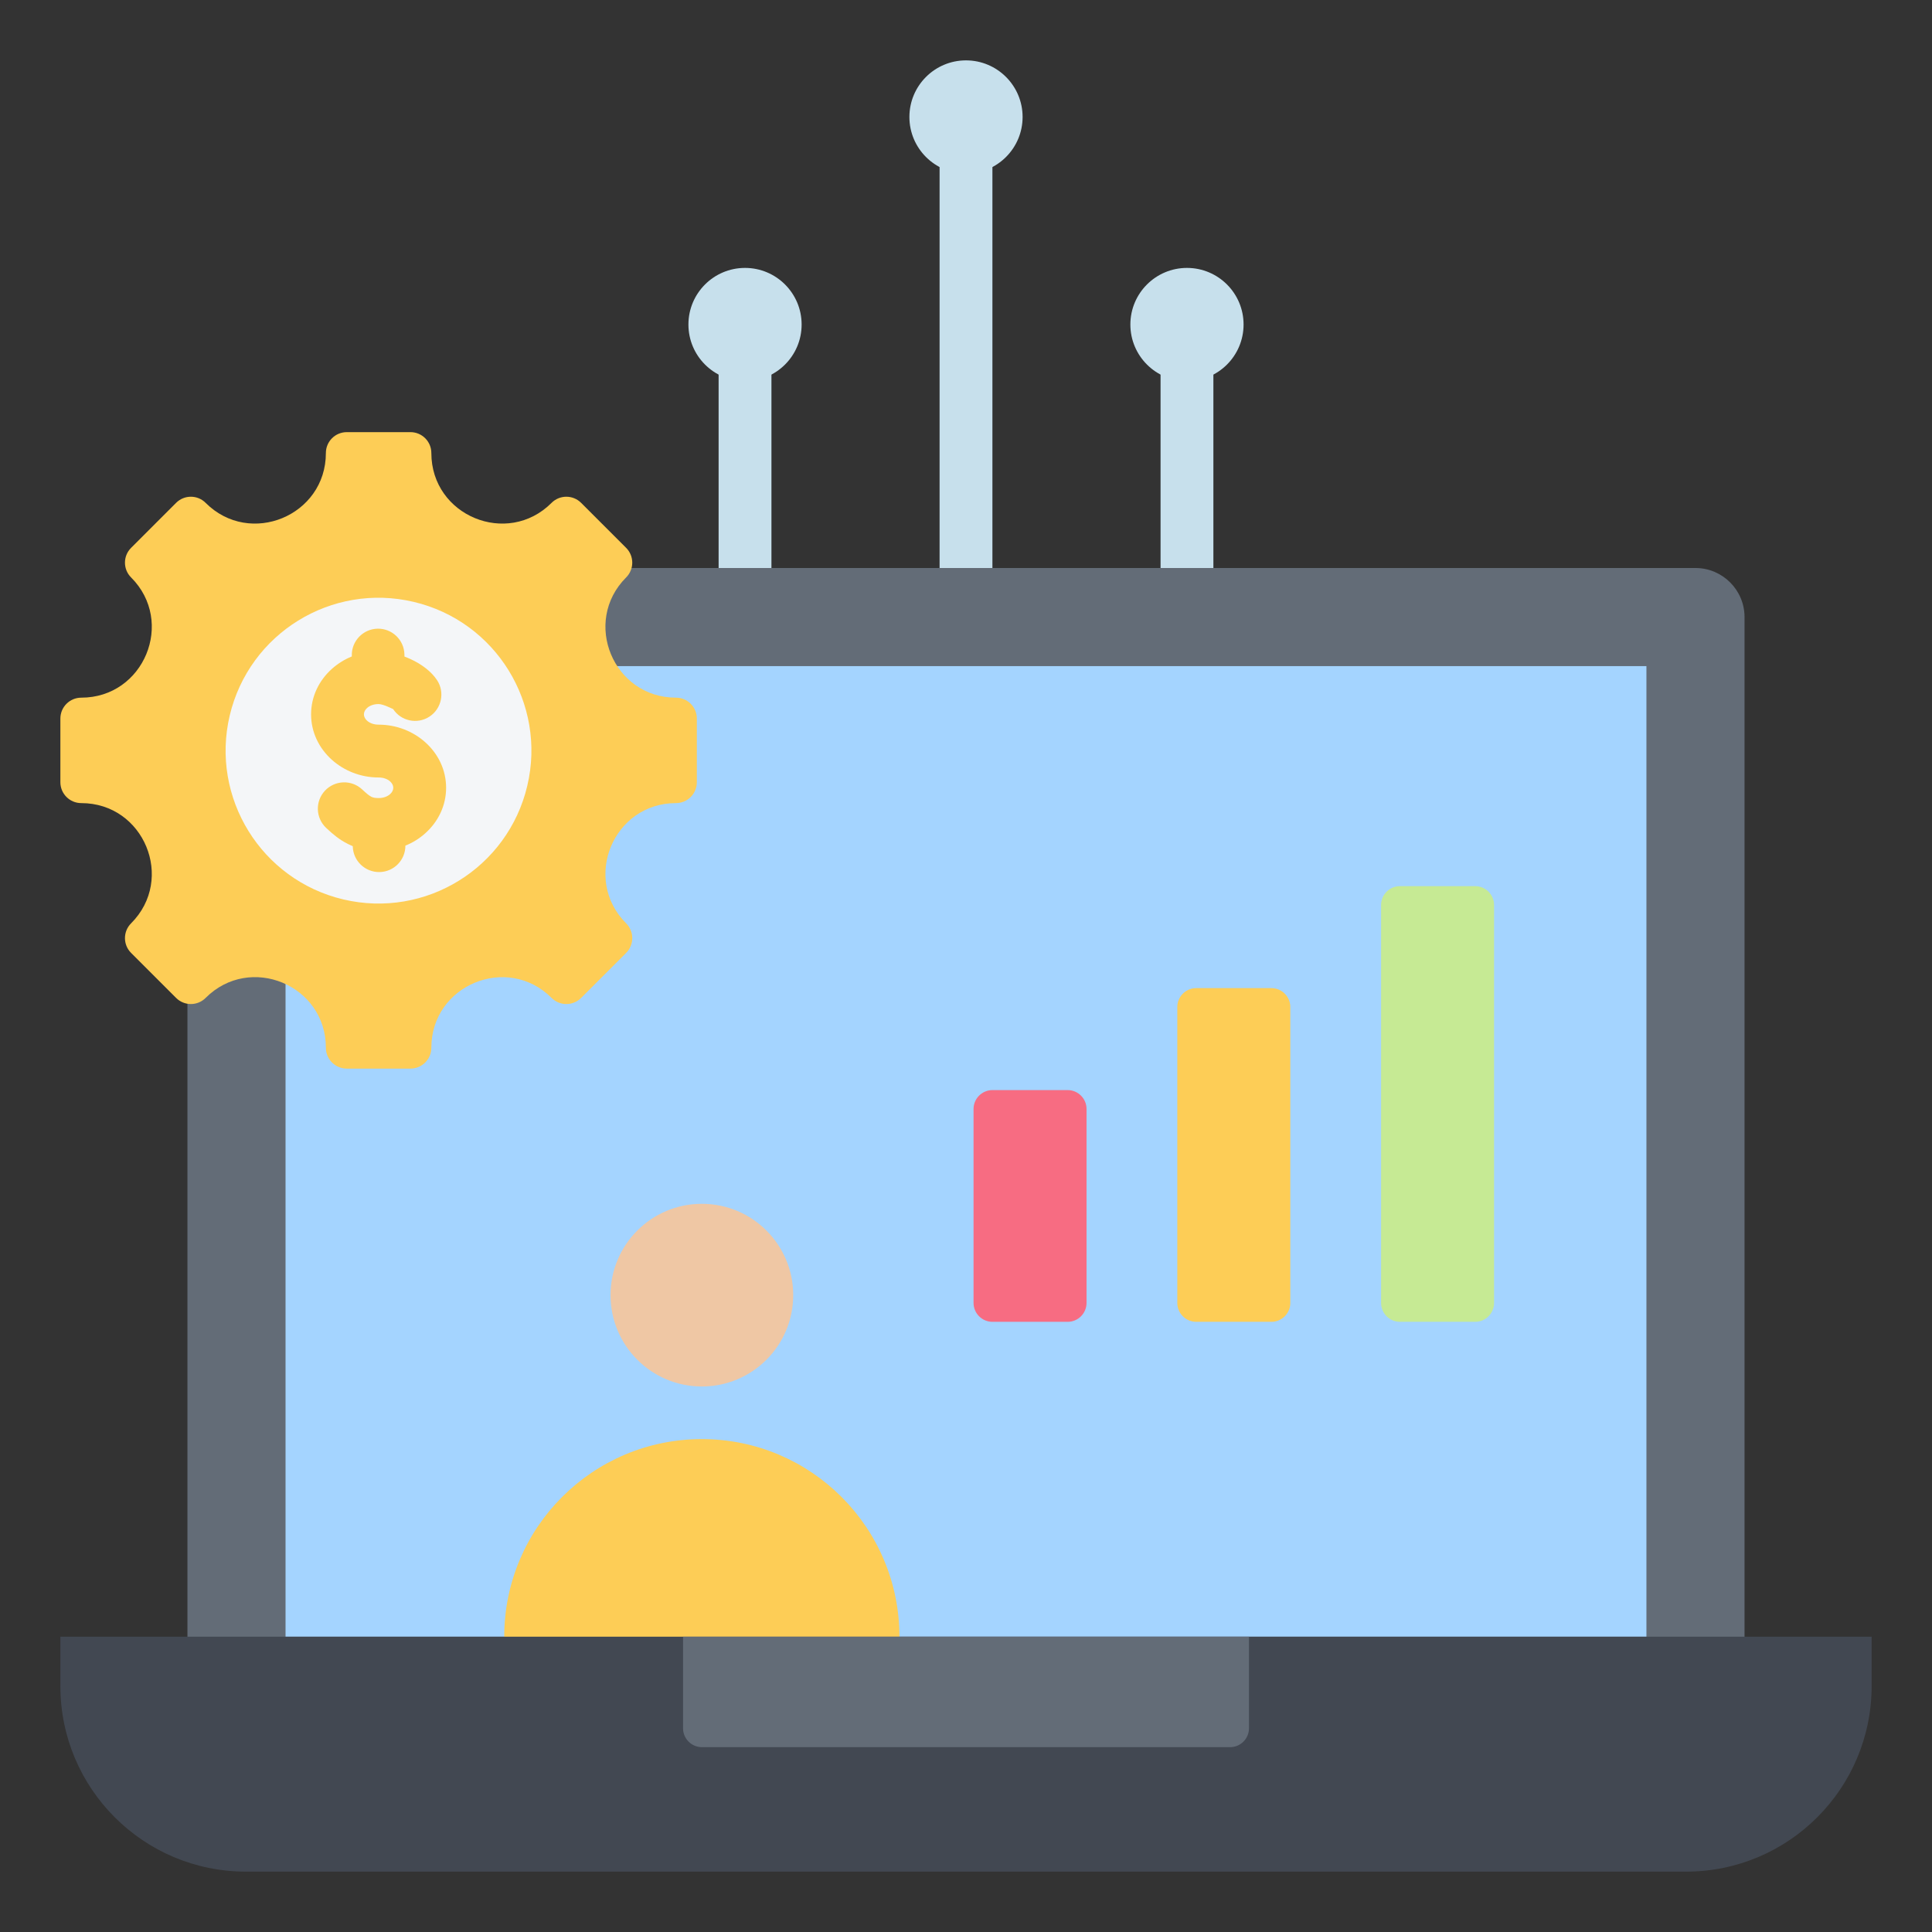 <svg width="64" height="64" viewBox="0 0 64 64" fill="none" xmlns="http://www.w3.org/2000/svg">
<rect x="0" y="0" width="64" height="64" fill="#333333" stroke="none"/>
<path fill-rule="evenodd" clip-rule="evenodd" d="M25.555 20.055C25.555 20.538 25.163 20.93 24.68 20.93C24.196 20.93 23.805 20.538 23.805 20.055V10.594C23.805 10.11 24.196 9.719 24.68 9.719C25.163 9.719 25.555 10.11 25.555 10.594V20.055ZM32.875 20.017C32.875 20.501 32.483 20.892 32 20.892C31.517 20.892 31.125 20.501 31.125 20.017V3.875C31.125 3.392 31.517 3 32 3C32.483 3 32.875 3.392 32.875 3.875V20.017ZM40.195 20.055C40.195 20.538 39.803 20.93 39.32 20.93C38.837 20.93 38.445 20.538 38.445 20.055V10.594C38.445 10.11 38.837 9.719 39.32 9.719C39.803 9.719 40.195 10.11 40.195 10.594V20.055Z" fill="#C7E0EC"/>
<path fill-rule="evenodd" clip-rule="evenodd" d="M32 5.75C33.035 5.75 33.875 4.91 33.875 3.875C33.875 2.84 33.035 2 32 2C30.964 2 30.125 2.84 30.125 3.875C30.125 4.91 30.964 5.75 32 5.75ZM39.32 12.625C40.356 12.625 41.195 11.786 41.195 10.75C41.195 9.715 40.356 8.875 39.32 8.875C38.285 8.875 37.445 9.715 37.445 10.75C37.445 11.786 38.285 12.625 39.32 12.625ZM24.68 12.625C25.715 12.625 26.555 11.786 26.555 10.75C26.555 9.715 25.715 8.875 24.68 8.875C23.644 8.875 22.805 9.715 22.805 10.75C22.805 11.786 23.644 12.625 24.68 12.625Z" fill="#C7E0EC"/>
<path fill-rule="evenodd" clip-rule="evenodd" d="M6.209 55.853H57.79V20.441C57.79 19.546 57.06 18.816 56.165 18.816H7.834C6.939 18.816 6.209 19.546 6.209 20.441L6.209 55.853Z" fill="#636C77"/>
<path fill-rule="evenodd" clip-rule="evenodd" d="M9.459 22.066H54.54V54.218H9.459V22.066Z" fill="#A4D4FF"/>
<path fill-rule="evenodd" clip-rule="evenodd" d="M20.225 42.903C20.225 44.574 21.579 45.929 23.25 45.929C24.921 45.929 26.276 44.574 26.276 42.903C26.276 41.233 24.921 39.878 23.25 39.878C21.579 39.878 20.225 41.233 20.225 42.903Z" fill="#EFC7A4"/>
<path fill-rule="evenodd" clip-rule="evenodd" d="M29.795 54.218C29.795 57.833 16.703 57.833 16.703 54.218C16.703 50.603 19.634 47.672 23.25 47.672C26.865 47.672 29.795 50.603 29.795 54.218Z" fill="#FDCD56"/>
<path fill-rule="evenodd" clip-rule="evenodd" d="M62 55.853C62 59.248 59.248 62 55.853 62H8.147C4.752 62 2 59.248 2 55.853V54.218H62V55.853Z" fill="#424852"/>
<path fill-rule="evenodd" clip-rule="evenodd" d="M22.627 54.218H41.374V57.252C41.374 57.596 41.093 57.877 40.749 57.877H23.252C22.908 57.877 22.627 57.596 22.627 57.252V54.218Z" fill="#636C77"/>
<path fill-rule="evenodd" clip-rule="evenodd" d="M39.625 32.733H42.118C42.462 32.733 42.743 33.014 42.743 33.358V43.162C42.743 43.506 42.462 43.787 42.118 43.787C41.287 43.787 40.456 43.787 39.625 43.787C39.281 43.787 39 43.506 39 43.162C39 39.02 39 37.5 39 33.358C39 33.014 39.281 32.733 39.625 32.733Z" fill="#FDCD56"/>
<path fill-rule="evenodd" clip-rule="evenodd" d="M46.375 29.355H48.868C49.212 29.355 49.493 29.636 49.493 29.98V43.162C49.493 43.506 49.212 43.787 48.868 43.787H46.375C46.031 43.787 45.75 43.506 45.75 43.162V29.98C45.75 29.636 46.031 29.355 46.375 29.355Z" fill="#C6EA94"/>
<path fill-rule="evenodd" clip-rule="evenodd" d="M32.875 36.111H35.368C35.712 36.111 35.993 36.392 35.993 36.736V43.161C35.993 43.506 35.712 43.787 35.368 43.787C34.537 43.787 33.706 43.787 32.875 43.787C32.531 43.787 32.25 43.506 32.25 43.161C32.25 40.228 32.25 39.669 32.25 36.736C32.25 36.392 32.531 36.111 32.875 36.111Z" fill="#F76C82"/>
<path fill-rule="evenodd" clip-rule="evenodd" d="M22.392 26.604C20.316 26.604 19.274 29.119 20.742 30.587C21.012 30.857 21.012 31.296 20.742 31.566L19.251 33.057C18.98 33.328 18.542 33.328 18.271 33.057C16.804 31.589 14.289 32.631 14.289 34.707C14.289 35.09 13.979 35.399 13.596 35.399H11.488C11.105 35.399 10.795 35.09 10.795 34.707C10.795 32.628 8.282 31.587 6.812 33.057C6.542 33.328 6.104 33.328 5.833 33.057L4.342 31.566C4.072 31.296 4.072 30.857 4.342 30.587C5.81 29.119 4.769 26.604 2.692 26.604C2.31 26.604 2 26.294 2 25.912V23.803C2 23.421 2.31 23.111 2.692 23.111C4.769 23.111 5.81 20.596 4.342 19.128C4.072 18.858 4.072 18.419 4.342 18.149L5.833 16.658C6.104 16.387 6.542 16.387 6.812 16.658C8.28 18.126 10.795 17.084 10.795 15.008C10.795 14.625 11.105 14.315 11.488 14.315H13.596C13.979 14.315 14.289 14.625 14.289 15.008C14.289 17.084 16.804 18.126 18.271 16.658C18.542 16.387 18.98 16.387 19.251 16.658L20.742 18.149C21.012 18.419 21.012 18.858 20.742 19.128C19.274 20.596 20.316 23.111 22.392 23.111C22.774 23.111 23.084 23.421 23.084 23.803V25.912C23.084 26.294 22.774 26.604 22.392 26.604Z" fill="#FDCD56"/>
<path d="M17.467 26.031C18.111 23.309 16.426 20.581 13.704 19.938C10.982 19.294 8.254 20.98 7.61 23.701C6.967 26.423 8.652 29.151 11.374 29.795C14.096 30.438 16.824 28.753 17.467 26.031Z" fill="#F4F6F8"/>
<path fill-rule="evenodd" clip-rule="evenodd" d="M10.804 27.425C10.453 27.095 10.436 26.542 10.766 26.191C11.097 25.84 11.649 25.823 12 26.154C12.121 26.267 12.22 26.353 12.303 26.395C12.357 26.422 12.43 26.437 12.542 26.437C12.699 26.437 12.833 26.387 12.923 26.306C12.988 26.248 13.028 26.174 13.028 26.096C13.028 26.018 12.988 25.943 12.923 25.885C12.833 25.805 12.699 25.755 12.542 25.755C11.947 25.755 11.4 25.532 10.998 25.173C10.57 24.791 10.305 24.257 10.305 23.664C10.305 23.07 10.569 22.537 10.998 22.154C11.188 21.985 11.41 21.845 11.654 21.746L11.654 21.718C11.643 21.237 12.024 20.838 12.505 20.826C12.986 20.815 13.386 21.196 13.397 21.677L13.399 21.75C13.471 21.777 13.543 21.807 13.612 21.839C13.959 22 14.286 22.239 14.478 22.531C14.742 22.933 14.63 23.473 14.228 23.738C13.826 24.002 13.286 23.89 13.022 23.488C13.02 23.485 12.965 23.464 12.881 23.425C12.746 23.362 12.615 23.323 12.542 23.323C12.384 23.323 12.25 23.372 12.16 23.453C12.095 23.511 12.055 23.586 12.055 23.664C12.055 23.741 12.095 23.816 12.16 23.874C12.25 23.955 12.384 24.005 12.542 24.005C13.137 24.005 13.683 24.227 14.086 24.587C14.514 24.969 14.778 25.502 14.778 26.096C14.778 26.689 14.514 27.223 14.086 27.605C13.896 27.775 13.674 27.914 13.429 28.013C13.431 28.487 13.054 28.877 12.578 28.888C12.097 28.899 11.697 28.518 11.686 28.037L11.686 28.03C11.629 28.007 11.572 27.981 11.517 27.953C11.246 27.817 11.033 27.641 10.804 27.425Z" fill="#FDCD56"/>
</svg>
